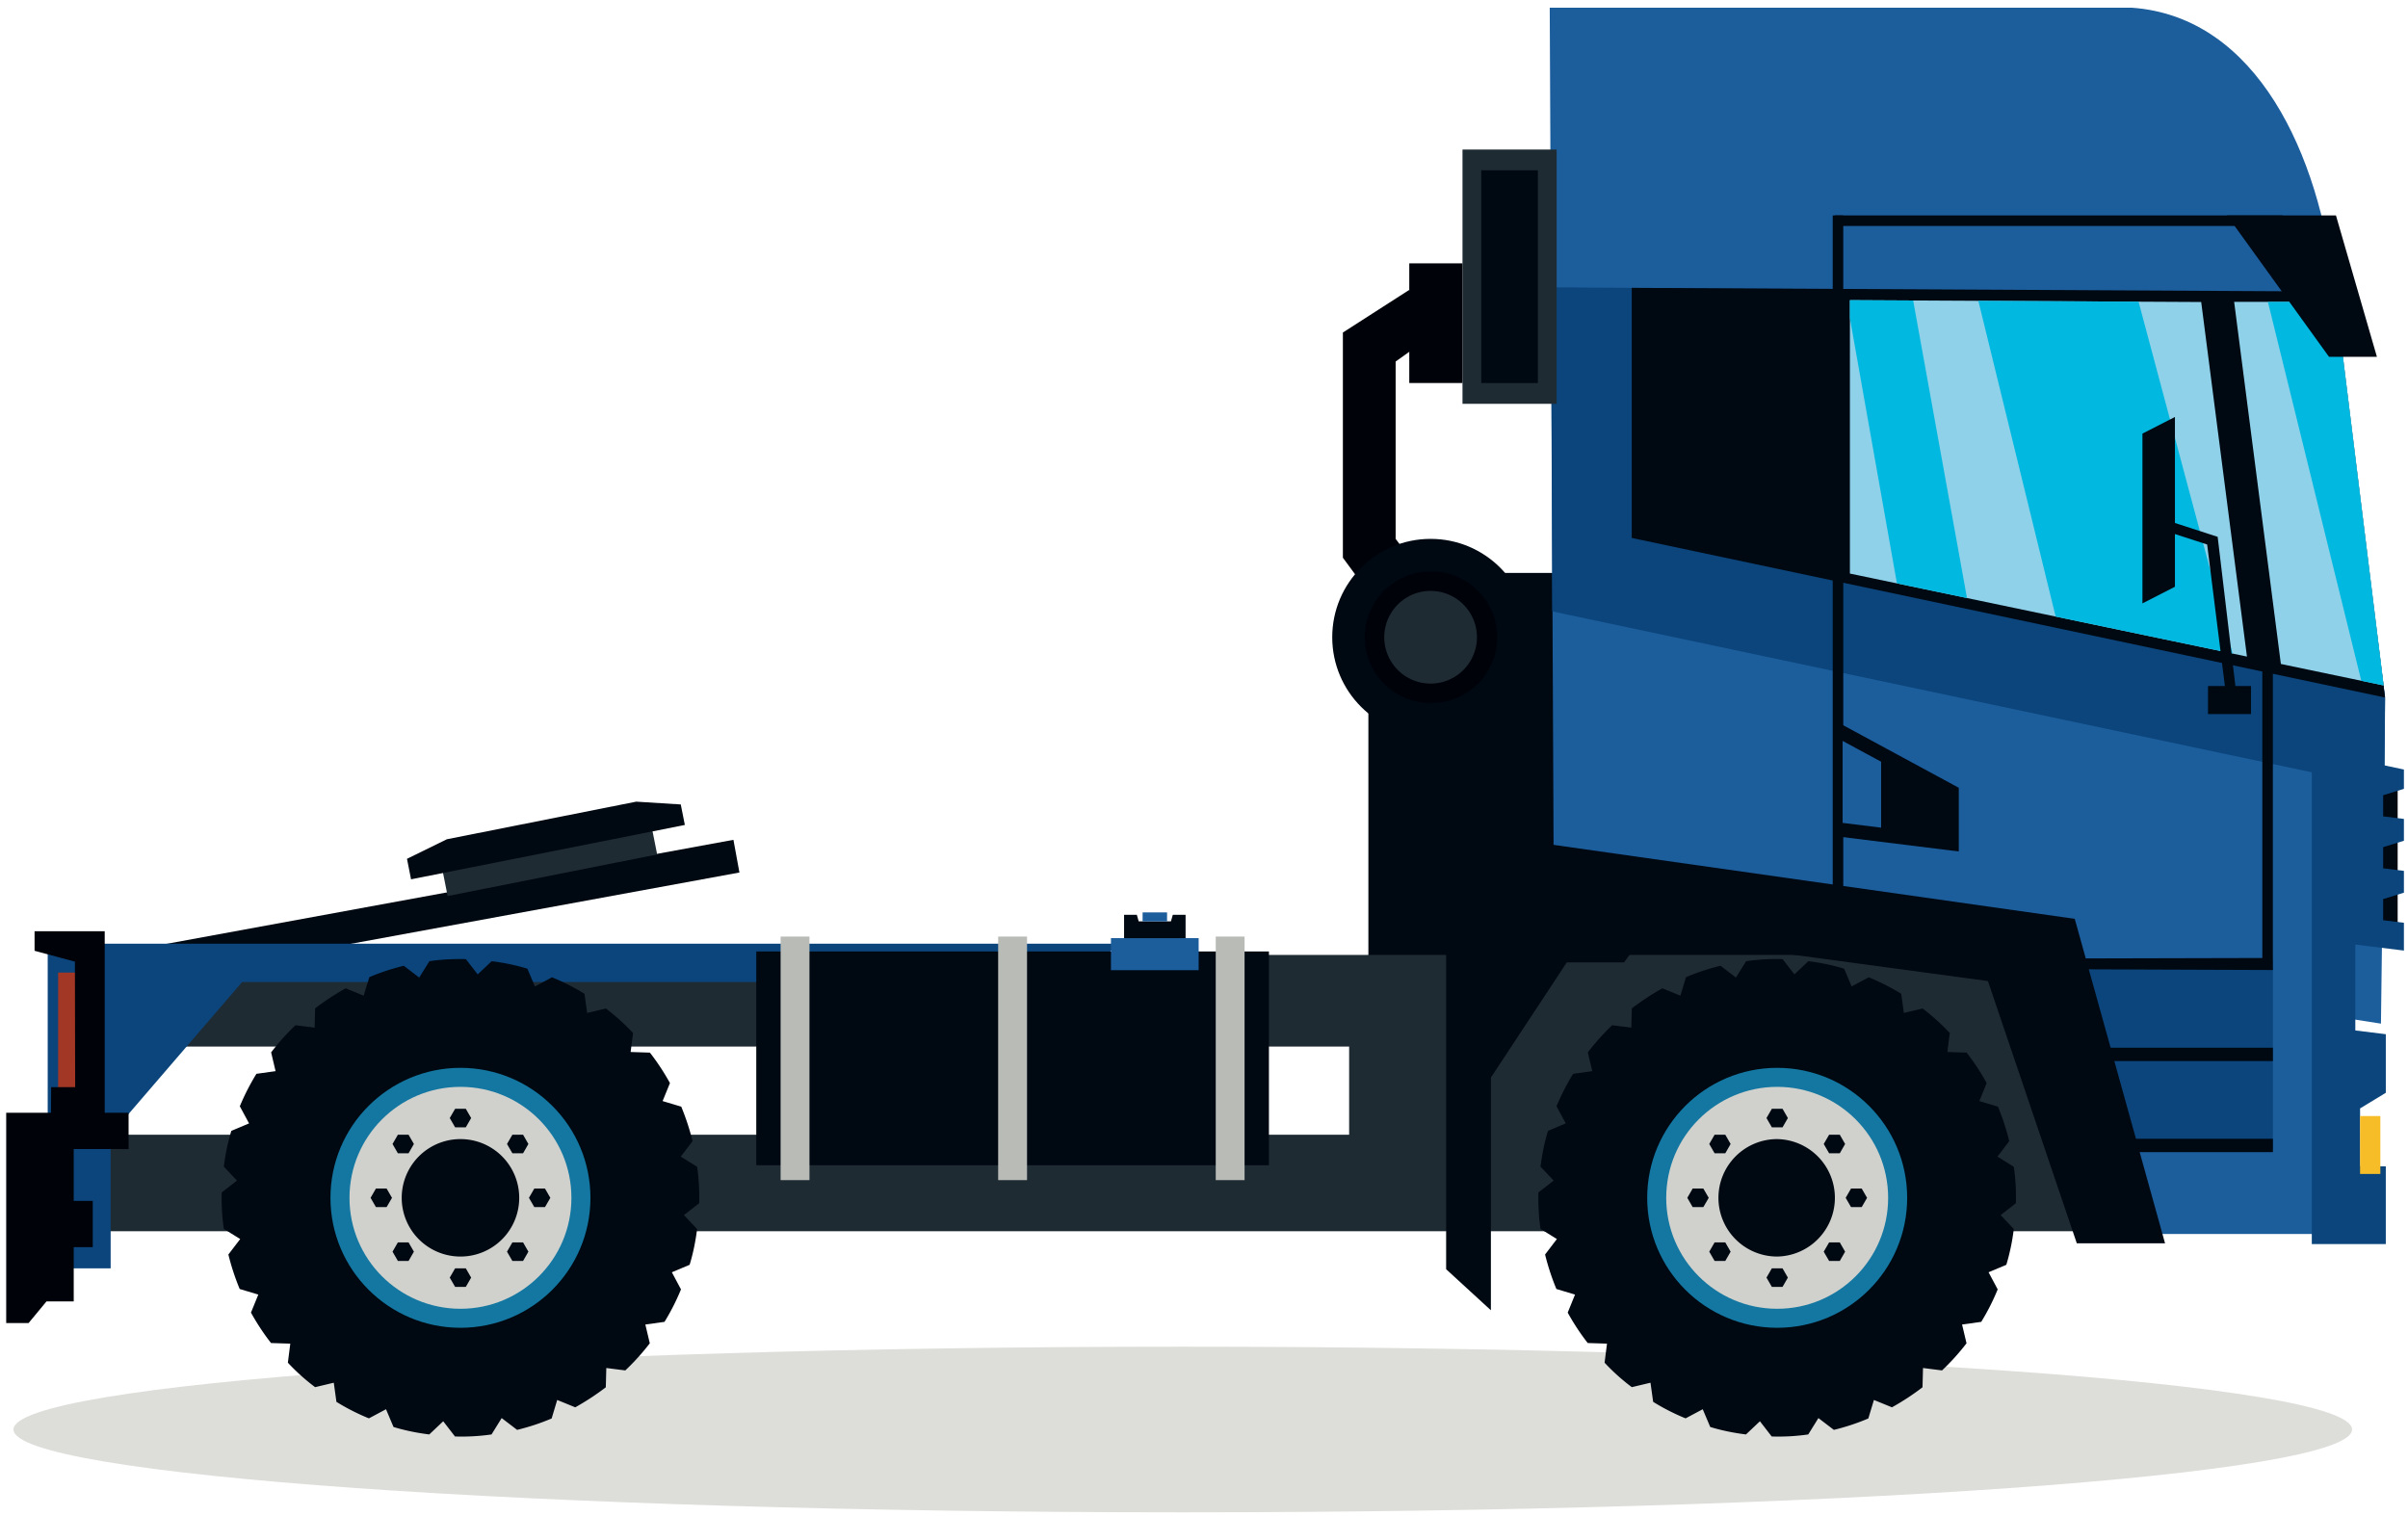 <svg width="251" height="158" viewBox="0 0 251 158" xmlns="http://www.w3.org/2000/svg"><g fill="none" fill-rule="evenodd"><path fill="#000812" d="M162.259 93.082V59.723h-19.624v41.373h72.123v-8.014h-52.499"/><path d="M161.961 93.268L161.538.803h60.669c13.118.938 19.559 15.438 21.109 29.121l.356 3.896 4.938 38.996-.429 33.889-86.22-13.437" fill="#1C5D9C"/><path d="M11.417 118.283h69.744v-9.191H11.417v9.191zm79.709 0h49.502v-9.191H91.126v9.191zM6.037 99.544v28.799h212.441v-15.387l-6.173-13.412H6.037z" fill="#1E2B33"/><path fill="#1C5D9C" d="M217.088 128.634h25.684v-27.699h-33.621l7.937 27.699"/><path fill="#0B457C" d="M215.793 119.822h21.125v-19.727h-21.125z"/><path fill="#000812" d="M15.486 102.252l61.589-11.301-.625-3.406-61.589 11.3.625 3.407"/><path d="M245.168 149.012c0 4.769-54.569 8.634-121.882 8.634S1.404 153.781 1.404 149.012c0-4.767 54.569-8.631 121.882-8.631s121.882 3.864 121.882 8.631" fill="#DDDED9"/><path fill="#00020A" d="M146.897 30.217l-6.92 4.446v23.476l6.92 9.39 4.633-3.335-6.054-8.021V37.687l3.645-2.603-2.224-4.867"/><path d="M138.867 66.428c0 5.663 4.592 10.253 10.254 10.253 5.664 0 10.257-4.59 10.257-10.253 0-5.666-4.593-10.255-10.257-10.255-5.662 0-10.254 4.589-10.254 10.255" fill="#000812"/><path d="M142.265 66.428a6.855 6.855 0 006.856 6.854 6.856 6.856 0 100-13.711 6.856 6.856 0 00-6.856 6.857" fill="#00020A"/><path d="M144.29 66.428a4.83 4.83 0 109.66-.002 4.83 4.83 0 00-9.66.002" fill="#1E2B33"/><path fill="#0B457C" d="M161.804 63.733l-.136-33.782 81.546.547.458 3.268 4.938 38.995-.057 9.352-86.749-18.38"/><path d="M160.579 128.103l1.705 1.055-1.231 1.614a25.022 25.022 0 001.178 3.594l1.944.582-.764 1.879a24.023 24.023 0 002.086 3.171l2.01.065-.252 1.985c.86.924 1.811 1.783 2.841 2.551l1.944-.463.278 1.994a22.299 22.299 0 003.382 1.721l1.786-.951.782 1.85c1.199.368 2.457.619 3.725.778l1.454-1.375 1.228 1.587a21.776 21.776 0 003.809-.212l1.059-1.706 1.612 1.23a23.12 23.12 0 003.592-1.189l.583-1.929 1.878.766a25.932 25.932 0 003.186-2.088l.053-2.01 1.983.252a24.211 24.211 0 002.552-2.828l-.464-1.957 1.998-.277a23.474 23.474 0 001.715-3.385l-.951-1.784 1.852-.78a22.03 22.03 0 00.777-3.728l-1.371-1.452 1.583-1.233c.017-.183.017-.383.017-.566 0-1.098-.07-2.182-.229-3.239l-1.703-1.058 1.228-1.612a24.61 24.61 0 00-1.177-3.597l-1.94-.581.764-1.876a24.158 24.158 0 00-2.086-3.174l-2.01-.066.249-1.981a23.532 23.532 0 00-2.827-2.552l-1.957.463-.276-1.997a22.772 22.772 0 00-3.384-1.717l-1.784.952-.782-1.851a21.824 21.824 0 00-3.728-.781l-1.453 1.375-1.228-1.587c-.187-.013-.386-.013-.568-.013a21.81 21.81 0 00-3.241.225l-1.057 1.705-1.612-1.23c-1.241.306-2.446.7-3.597 1.192l-.582 1.929-1.877-.768a26.083 26.083 0 00-3.185 2.09l-.053 2.008-1.993-.25a23.788 23.788 0 00-2.54 2.829l.464 1.956-1.998.278a24.644 24.644 0 00-1.73 3.382l.963 1.786-1.849.781c-.37 1.2-.622 2.458-.781 3.727l1.374 1.453-1.586 1.23c-.013.186-.013.382-.013.569 0 1.095.066 2.18.225 3.239" fill="#000812"/><path d="M198.795 124.864c0 7.482-6.065 13.546-13.546 13.546-7.484 0-13.552-6.064-13.552-13.546 0-7.483 6.068-13.551 13.552-13.551 7.481 0 13.546 6.068 13.546 13.551" fill="#1377A1"/><path d="M196.812 124.864c0 6.388-5.177 11.565-11.563 11.565-6.391 0-11.569-5.177-11.569-11.565 0-6.389 5.178-11.569 11.569-11.569 6.386 0 11.563 5.18 11.563 11.569" fill="#D0D1CC"/><path d="M179.123 124.864a6.122 6.122 0 006.126 6.12 6.123 6.123 0 000-12.244 6.125 6.125 0 00-6.126 6.124M184.69 117.512l-.559-.965.559-.965h1.114l.557.965-.557.965h-1.114M178.723 120.218l-.557-.967.557-.965h1.114l.557.965-.557.967h-1.114M176.436 125.828l-.558-.964.558-.968h1.113l.562.968-.562.964h-1.113M184.69 132.212l-.559.969.559.964h1.114l.557-.964-.557-.969h-1.114M178.723 129.509l-.557.967.557.966h1.114l.557-.966-.557-.967h-1.114M191.773 120.218l.555-.967-.555-.965h-1.114l-.561.965.561.967h1.114M194.058 125.828l.558-.964-.558-.968h-1.114l-.559.968.559.964h1.114M191.773 129.509l.555.967-.555.966h-1.114l-.561-.966.561-.967h1.114M219.131 110.606h17.787v-1.391h-17.787zM219.131 120.096h17.787v-1.389h-17.787zM248.063 97.794l1.859.23V80.209l-1.859-.231v17.816" fill="#000812"/><path fill="#0B457C" d="M240.972 129.681h7.715v-8.099l-2.665-.018-.019-6.021 2.684-1.63v-6.105l-3.179-.393v-8.954l5.066.627v-2.897l-2.165-.268v-2.202l2.165-.667v-2.273l-2.165-.268v-2.206l2.165-.667v-2.273l-2.165-.268v-2.203l2.165-.667v-2.014l-9.602-2.034v51.5"/><path fill="#000812" d="M192.134 58.589v37.68l18.031 3.655 25.651-.062V64.421h1.098v36.469l.004.225-26.91-.1-18.976-3.775.004-.034V58.589h1.098M191.036 31.027h1.097v-8.572h-1.097z"/><path fill="#000812" d="M191.251 23.553h46.703v-1.098h-46.703zM150.739 93.537v38.767l4.666 4.281v-24.259l7.909-12.004h5.973l4.855-6.785h-23.403"/><path fill="#000812" d="M216.478 129.604l-9.263-27.338-45.677-6.174v-8.08l54.725 7.768 9.413 33.824h-9.198"/><path d="M4.972 132.212h6.562v-13.921l13.703-15.923h87.278l4.054-3.999H4.972v33.843" fill="#0B457C"/><path fill="#000812" d="M78.83 121.463h53.438V99.182H78.83z"/><path fill="#1C5D9C" d="M115.802 101.133h9.141v-3.342h-9.141z"/><path fill="#000812" d="M117.169 95.361v2.433h6.411v-2.433h-1.332l-.195.684h-3.362l-.192-.684h-1.33"/><path fill="#1C5D9C" d="M119.101 96.046h2.548v-.936h-2.548z"/><path fill="#B9BBB7" d="M104.044 123.017h3.01V97.63h-3.01zM126.724 123.017h3.005V97.63h-3.005zM81.367 123.017h3.009V97.63h-3.009z"/><path d="M23.333 128.103l1.705 1.055-1.233 1.614a24.782 24.782 0 001.18 3.594l1.94.582-.765 1.879a24.347 24.347 0 002.089 3.171l2.01.065-.252 1.985a21.081 21.081 0 002.841 2.551l1.944-.463.275 1.994a22.493 22.493 0 003.387 1.721l1.782-.951.781 1.85c1.201.368 2.459.619 3.728.778l1.454-1.375 1.228 1.587a21.789 21.789 0 003.808-.212l1.057-1.706 1.612 1.23c1.242-.302 2.447-.7 3.597-1.189l.58-1.929 1.879.766a26.085 26.085 0 003.186-2.088l.053-2.01 1.98.252a23.954 23.954 0 002.553-2.828l-.464-1.957 1.997-.277a23.39 23.39 0 001.718-3.385l-.951-1.784 1.852-.78c.37-1.204.62-2.459.779-3.728l-1.375-1.452 1.587-1.233c.013-.183.013-.383.013-.566 0-1.098-.066-2.182-.225-3.239l-1.707-1.058 1.233-1.612a24.984 24.984 0 00-1.18-3.597l-1.943-.581.767-1.876a24.273 24.273 0 00-2.088-3.174l-2.011-.066.252-1.981a23.763 23.763 0 00-2.827-2.552l-1.957.463-.278-1.997a22.686 22.686 0 00-3.385-1.717l-1.783.952-.782-1.851a21.722 21.722 0 00-3.726-.781l-1.453 1.375-1.228-1.587c-.189-.013-.384-.013-.57-.013-1.1 0-2.182.066-3.239.225l-1.059 1.705-1.61-1.23c-1.243.306-2.446.7-3.594 1.192l-.585 1.929-1.877-.768a25.705 25.705 0 00-3.185 2.09l-.053 2.008-1.996-.25a24.115 24.115 0 00-2.537 2.829l.463 1.956-1.997.278a24.422 24.422 0 00-1.73 3.382l.963 1.786-1.851.781a21.842 21.842 0 00-.777 3.727l1.37 1.453-1.582 1.23c-.017.186-.017.382-.017.569 0 1.095.07 2.18.229 3.239" fill="#000812"/><path fill="#A13724" d="M6.058 114.473h3.255v-13.09H6.058z"/><path fill="#00020A" d="M3.603 97.076h7.312v20.396l-5.611 1.138.027-5.282h2.504l-.026-13.081-4.206-1.136v-2.035"/><path fill="#00020A" d="M5.316 115.993H.646v21.921h2.336l1.866-2.256h2.837v-15.881l5.719.004v-3.788H5.316"/><path fill="#00020A" d="M6.058 130.004h3.61v-4.823h-3.61z"/><path d="M61.545 124.864c0 7.482-6.065 13.546-13.546 13.546-7.484 0-13.552-6.064-13.552-13.546 0-7.483 6.068-13.551 13.552-13.551 7.481 0 13.546 6.068 13.546 13.551" fill="#1377A1"/><path d="M59.562 124.864c0 6.388-5.177 11.565-11.563 11.565-6.391 0-11.57-5.177-11.57-11.565 0-6.389 5.179-11.569 11.57-11.569 6.386 0 11.563 5.18 11.563 11.569" fill="#D0D1CC"/><path d="M41.873 124.864a6.122 6.122 0 006.126 6.12 6.12 6.12 0 006.122-6.12 6.124 6.124 0 10-12.248 0M47.439 117.512l-.558-.965.558-.965h1.115l.557.965-.557.965h-1.115M41.473 120.218l-.557-.967.557-.965h1.114l.557.965-.557.967h-1.114M39.185 125.828l-.557-.964.557-.968h1.114l.562.968-.562.964h-1.114M47.439 132.212l-.558.969.558.964h1.115l.557-.964-.557-.969h-1.115M41.473 129.509l-.557.967.557.966h1.114l.557-.966-.557-.967h-1.114M54.523 120.218l.555-.967-.555-.965h-1.114l-.562.965.562.967h1.114M56.808 125.828l.557-.964-.557-.968h-1.114l-.559.968.559.964h1.114M54.523 129.509l.555.967-.555.966h-1.114l-.562-.966.562-.967h1.114" fill="#000812"/><path fill="#1E2B33" d="M46.659 93.405l21.84-4.336L68 86.554l-21.841 4.337.5 2.514"/><path fill="#000812" d="M66.316 83.566L46.58 87.485l-4.157 2.039.424 2.137 28.538-5.667-.424-2.137-4.645-.291M248.614 72.713l-78.528-16.638v-26.07l73.287.383 5.241 42.325"/><path fill="#8FD1E9" d="M243.506 31.467l4.952 39.984-10.71-2.239-4.87-37.745h10.628"/><path fill="#00B8E0" d="M243.506 31.467l4.952 39.984-2.327-.486-9.735-39.498h7.11"/><path fill="#8FD1E9" d="M234.213 68.442l-41.387-8.653v-28.5l36.618.192 4.769 36.961"/><path fill="#00B8E0" d="M205.031 62.341l-7.302-1.527-4.903-27.66v-1.865l6.595.035 5.61 31.017M206.215 31.36l8.058 32.912 18.443 3.856-9.802-36.681-16.699-.087"/><path fill="#000812" d="M226.706 43.465v11.051l4.455 1.444 1.848 15.549h1.627v2.926h-4.483v-2.926h1.76l-1.848-14.749-3.359-1.091v5.495l-3.387 1.734V45.2l3.387-1.735M232.134 22.455h11.356l4.27 14.742h-4.993l-10.633-14.742M204.175 88.757v-6.638l-12.512-6.77v11.858l12.512 1.55"/><path fill="#1C5D9C" d="M196.08 79.404l-4.014-2.172v8.547l4.014.498v-6.873"/><path fill="#F6BD29" d="M246.003 122.374h2.116v-6.036h-2.116z"/><path fill="#1E2B33" d="M152.445 42.091h9.813V15.592h-9.813z"/><path fill="#000812" d="M154.402 39.926h5.899V17.754h-5.899z"/><path fill="#00020A" d="M146.897 39.926h5.548V27.452h-5.548z"/></g></svg>